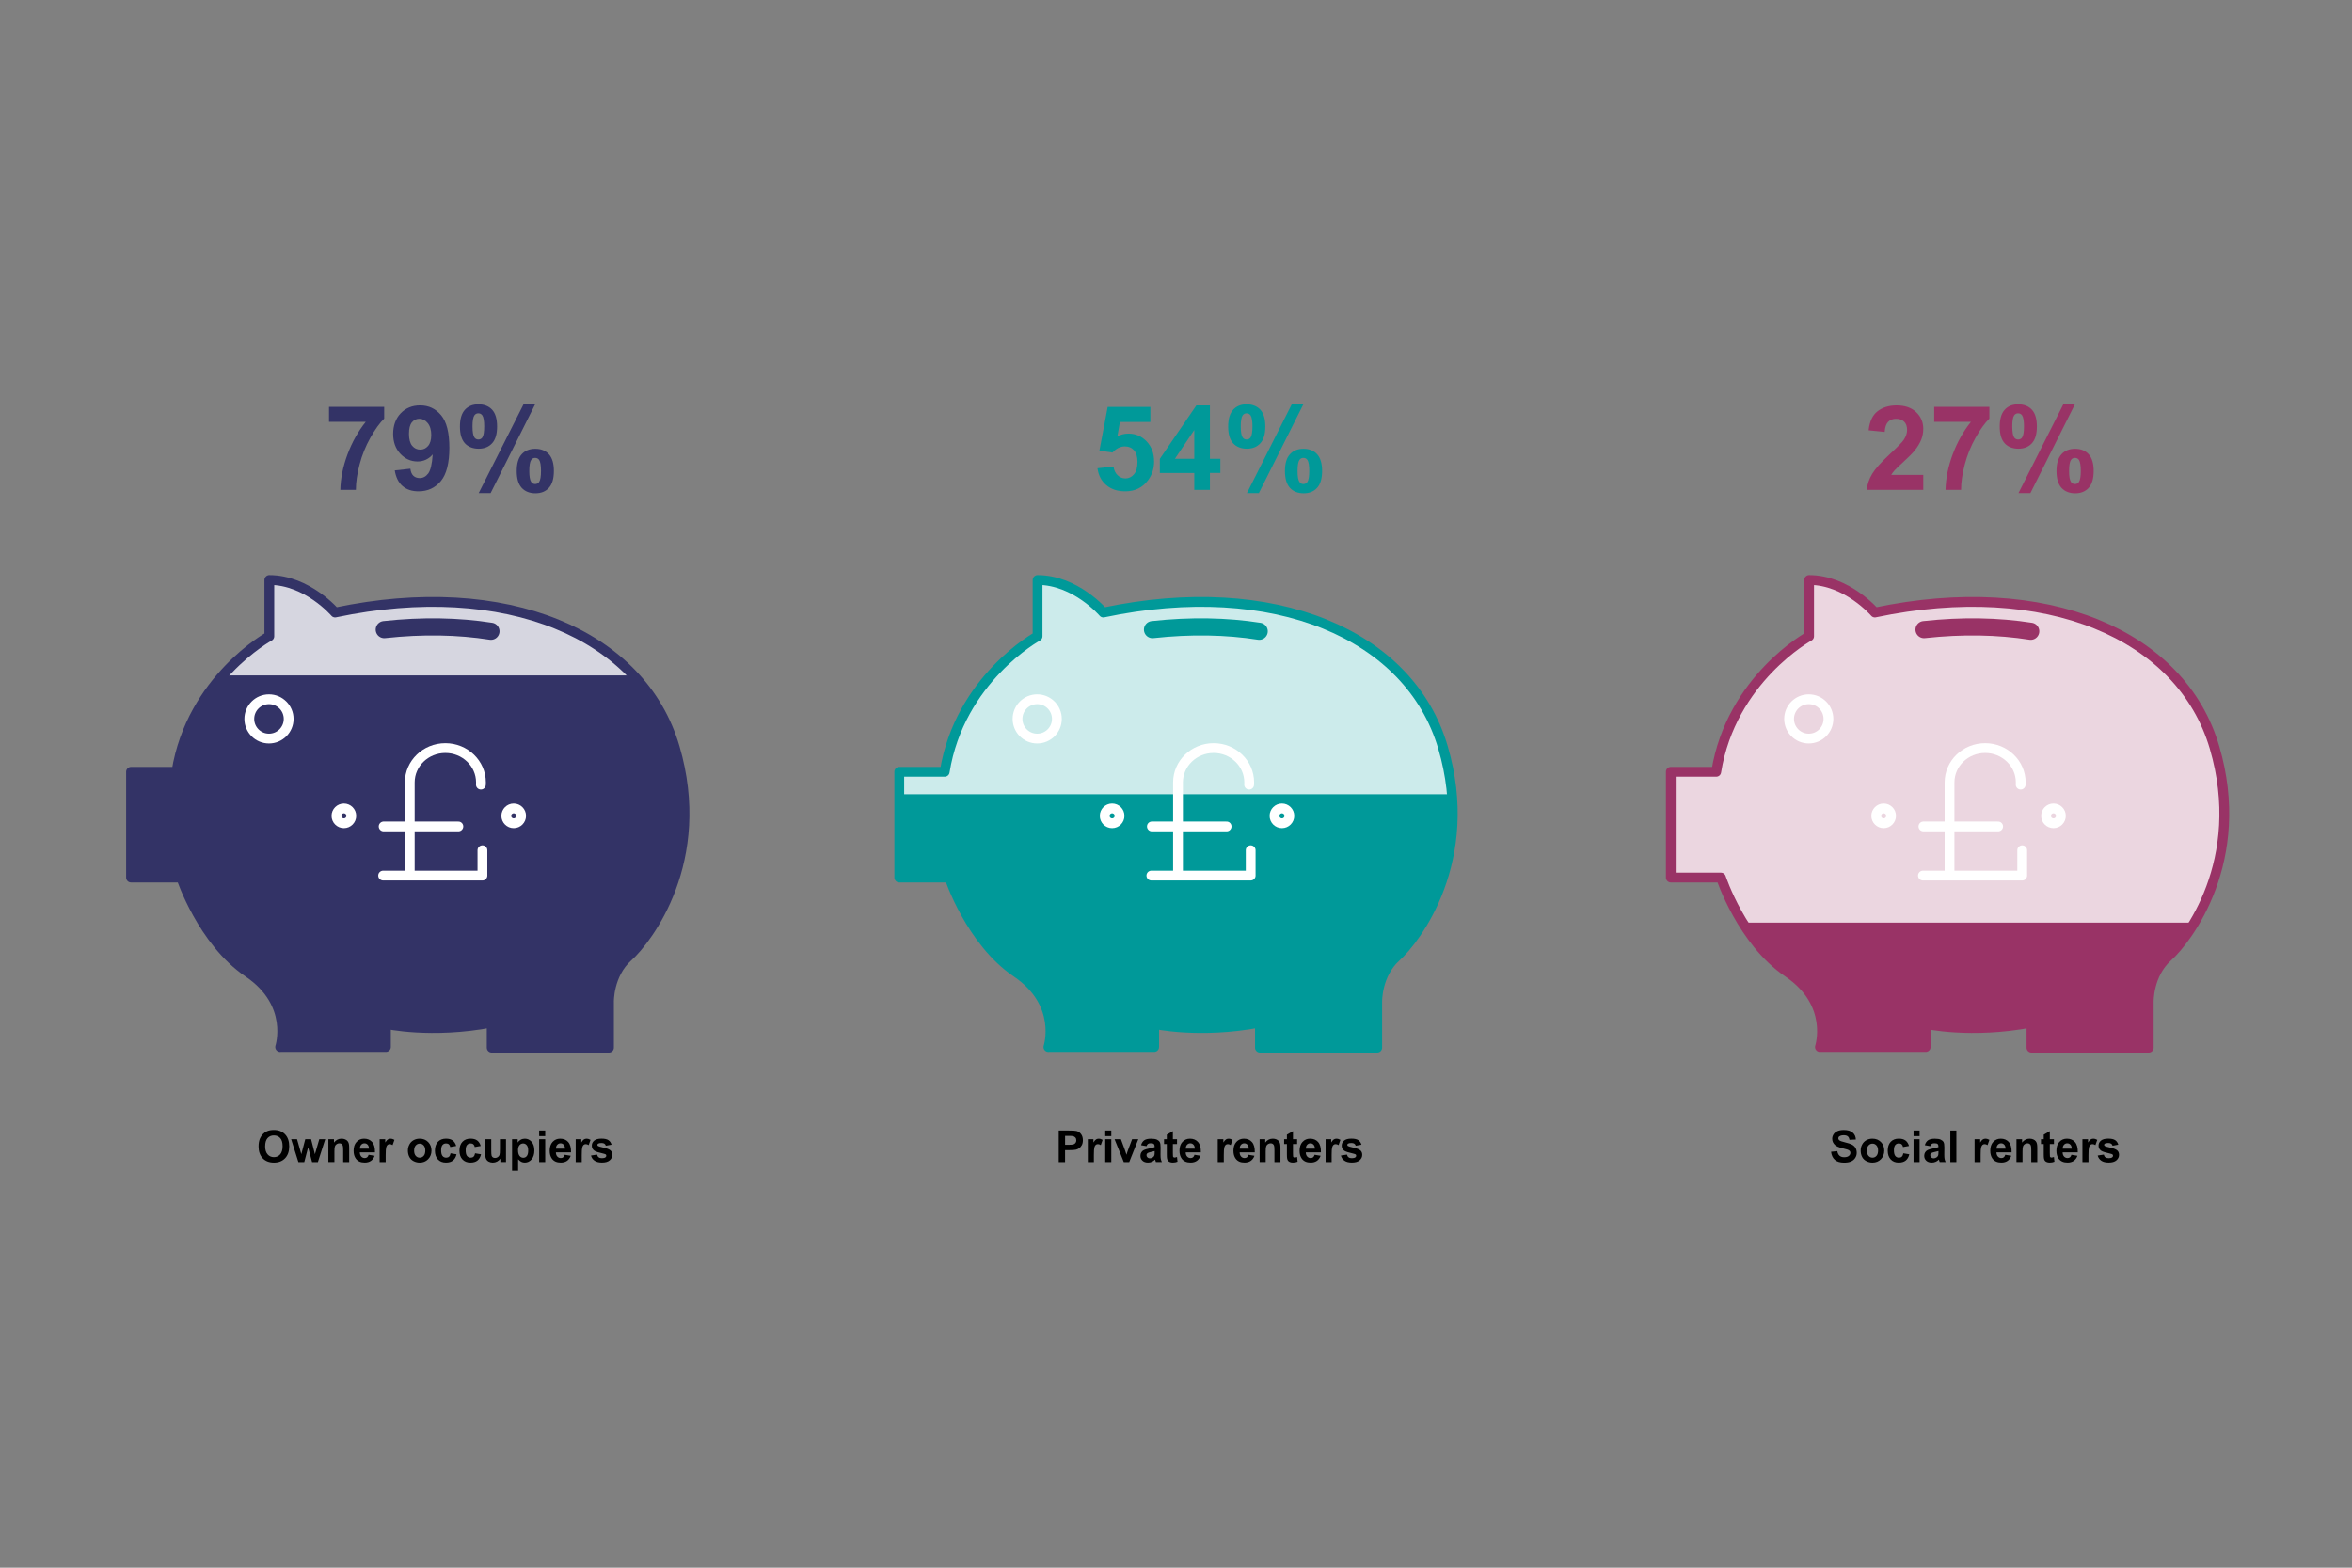 <?xml version="1.0" encoding="UTF-8"?>
<svg id="Layer_1" data-name="Layer 1" xmlns="http://www.w3.org/2000/svg" xmlns:xlink="http://www.w3.org/1999/xlink" viewBox="0 0 960 640">
  <rect x="0" y="0" width="960" height="640" fill="#808080" stroke="none"/>
  <defs>
    <clipPath id="clippath">
      <path d="M114.35,427.42h43.17v-9.41s18.54,4.15,43.17-.55v10.24h47.87v-18.67s-.28-11.21,7.75-18.41c8.02-7.19,32.65-39.29,19.09-85.5-13.56-46.21-68.9-69.73-138.63-55.06,0,0-11.34-13.28-26.84-13.28v22.97s-31.82,17.43-37.91,55.34h-18.54v43.17h20.48s8.58,26.01,27.39,38.74c18.82,12.73,13,30.44,13,30.44Z" style="fill: #d6d6e0; stroke: #336; stroke-linecap: round; stroke-linejoin: round; stroke-width: 4px;"/>
    </clipPath>
    <clipPath id="clippath-1">
      <path d="M742.83,427.42h43.17v-9.41s18.54,4.15,43.17-.55v10.24h47.87v-18.67s-.28-11.21,7.75-18.41c8.02-7.19,32.65-39.29,19.09-85.5-13.56-46.21-68.9-69.73-138.63-55.06,0,0-11.34-13.28-26.84-13.28v22.97s-31.82,17.43-37.91,55.34h-18.54v43.17h20.48s8.58,26.01,27.39,38.74c18.82,12.73,13,30.44,13,30.44Z" style="fill: #ebd6e0; stroke: #936; stroke-linecap: round; stroke-linejoin: round; stroke-width: 4px;"/>
    </clipPath>
    <clipPath id="clippath-2">
      <path d="M427.92,427.42h43.17v-9.41s18.54,4.15,43.17-.55v10.24h47.87v-18.67s-.28-11.21,7.75-18.41c8.02-7.19,32.65-39.29,19.09-85.5-13.56-46.21-68.9-69.73-138.63-55.06,0,0-11.34-13.28-26.84-13.28v22.97s-31.82,17.43-37.91,55.34h-18.54v43.17h20.48s8.58,26.01,27.39,38.74c18.82,12.73,13,30.44,13,30.44Z" style="fill: #ccebeb; stroke: #099; stroke-linecap: round; stroke-linejoin: round; stroke-width: 4px;"/>
    </clipPath>
  </defs>
  <g>
    <g>
      <path d="M114.35,427.42h43.17v-9.41s18.54,4.15,43.17-.55v10.24h47.87v-18.67s-.28-11.21,7.75-18.41c8.02-7.19,32.65-39.29,19.09-85.5-13.56-46.21-68.9-69.73-138.63-55.06,0,0-11.34-13.28-26.84-13.28v22.97s-31.82,17.43-37.91,55.34h-18.54v43.17h20.48s8.58,26.01,27.39,38.74c18.82,12.73,13,30.44,13,30.44Z" style="fill: #d6d6e0;"/>
      <g style="clip-path: url(#clippath);">
        <rect x="50.14" y="275.74" width="238.68" height="153.72" style="fill: #336; stroke-width: 0px;"/>
      </g>
      <path d="M114.35,427.42h43.17v-9.41s18.54,4.15,43.17-.55v10.24h47.87v-18.67s-.28-11.21,7.75-18.41c8.02-7.19,32.65-39.29,19.09-85.5-13.56-46.21-68.9-69.73-138.63-55.06,0,0-11.34-13.28-26.84-13.28v22.97s-31.82,17.43-37.91,55.34h-18.54v43.17h20.48s8.58,26.01,27.39,38.74c18.82,12.73,13,30.44,13,30.44Z" style="fill: none; stroke: #336; stroke-linecap: round; stroke-linejoin: round; stroke-width: 4px;"/>
    </g>
    <circle cx="109.79" cy="293.49" r="8.03" style="fill: none; stroke: #fff; stroke-linecap: round; stroke-linejoin: round; stroke-width: 4px;"/>
    <circle cx="209.68" cy="333.06" r="3.03" style="fill: none; stroke: #fff; stroke-linecap: round; stroke-linejoin: round; stroke-width: 4px;"/>
    <circle cx="140.36" cy="333.06" r="3.03" style="fill: none; stroke: #fff; stroke-linecap: round; stroke-linejoin: round; stroke-width: 4px;"/>
    <path d="M200.39,257.71c-13.35-2.09-27.98-2.38-43.55-.67" style="fill: none; stroke: #336; stroke-linecap: round; stroke-linejoin: round; stroke-width: 7px;"/>
    <g>
      <polyline points="196.91 347.11 196.91 357.45 156.38 357.45" style="fill: none; stroke: #fff; stroke-linecap: round; stroke-linejoin: round; stroke-width: 4px;"/>
      <path d="M167.25,357.04v-37.62c0-7.74,6.51-14.02,14.53-14.02s14.53,6.28,14.53,14.02c0,.3,0,.6-.03.9" style="fill: none; stroke: #fff; stroke-linecap: round; stroke-linejoin: round; stroke-width: 4px;"/>
      <line x1="156.59" y1="337.39" x2="187.09" y2="337.39" style="fill: none; stroke: #fff; stroke-linecap: round; stroke-linejoin: round; stroke-width: 4px;"/>
    </g>
  </g>
  <g>
    <g>
      <path d="M742.83,427.42h43.17v-9.41s18.54,4.15,43.17-.55v10.24h47.87v-18.67s-.28-11.21,7.75-18.41c8.02-7.19,32.65-39.29,19.09-85.5-13.56-46.21-68.9-69.73-138.63-55.06,0,0-11.34-13.28-26.84-13.28v22.97s-31.82,17.43-37.91,55.34h-18.54v43.17h20.48s8.58,26.01,27.39,38.74c18.82,12.73,13,30.44,13,30.44Z" style="fill: #ebd6e0;"/>
      <g style="clip-path: url(#clippath-1);">
        <rect x="675.22" y="376.65" width="239.25" height="53.16" style="fill: #936; stroke-width: 0px;"/>
      </g>
      <path d="M742.83,427.42h43.17v-9.41s18.54,4.15,43.17-.55v10.24h47.87v-18.67s-.28-11.21,7.75-18.41c8.02-7.19,32.65-39.29,19.09-85.5-13.56-46.21-68.9-69.73-138.63-55.06,0,0-11.34-13.28-26.84-13.28v22.97s-31.82,17.43-37.91,55.34h-18.54v43.17h20.48s8.58,26.01,27.39,38.74c18.82,12.73,13,30.44,13,30.44Z" style="fill: none; stroke: #936; stroke-linecap: round; stroke-linejoin: round; stroke-width: 4px;"/>
    </g>
    <circle cx="738.27" cy="293.49" r="8.03" style="fill: none; stroke: #fff; stroke-linecap: round; stroke-linejoin: round; stroke-width: 4px;"/>
    <circle cx="838.16" cy="333.06" r="3.03" style="fill: none; stroke: #fff; stroke-linecap: round; stroke-linejoin: round; stroke-width: 4px;"/>
    <circle cx="768.84" cy="333.06" r="3.03" style="fill: none; stroke: #fff; stroke-linecap: round; stroke-linejoin: round; stroke-width: 4px;"/>
    <path d="M828.87,257.71c-13.35-2.09-27.98-2.38-43.55-.67" style="fill: none; stroke: #936; stroke-linecap: round; stroke-linejoin: round; stroke-width: 7px;"/>
    <polyline points="825.39 347.11 825.39 357.45 784.87 357.45" style="fill: none; stroke: #fff; stroke-linecap: round; stroke-linejoin: round; stroke-width: 4px;"/>
    <path d="M795.73,357.04v-37.62c0-7.74,6.51-14.02,14.53-14.02s14.53,6.28,14.53,14.02c0,.3,0,.6-.03.9" style="fill: none; stroke: #fff; stroke-linecap: round; stroke-linejoin: round; stroke-width: 4px;"/>
    <line x1="785.07" y1="337.39" x2="815.57" y2="337.39" style="fill: none; stroke: #fff; stroke-linecap: round; stroke-linejoin: round; stroke-width: 4px;"/>
  </g>
  <g>
    <g>
      <path d="M427.92,427.42h43.17v-9.41s18.54,4.15,43.17-.55v10.24h47.87v-18.67s-.28-11.21,7.75-18.41c8.02-7.19,32.65-39.29,19.09-85.5-13.56-46.21-68.9-69.73-138.63-55.06,0,0-11.34-13.28-26.84-13.28v22.97s-31.82,17.43-37.91,55.34h-18.54v43.17h20.48s8.58,26.01,27.39,38.74c18.82,12.73,13,30.44,13,30.44Z" style="fill: #ccebeb;"/>
      <g style="clip-path: url(#clippath-2);">
        <rect x="361.97" y="324.25" width="238.02" height="105.18" style="fill: #099; stroke-width: 0px;"/>
      </g>
      <path d="M427.92,427.42h43.17v-9.41s18.54,4.15,43.17-.55v10.24h47.87v-18.67s-.28-11.21,7.75-18.41c8.02-7.19,32.65-39.29,19.09-85.5-13.56-46.21-68.9-69.73-138.63-55.06,0,0-11.34-13.28-26.84-13.28v22.97s-31.82,17.43-37.91,55.34h-18.54v43.17h20.48s8.58,26.01,27.39,38.74c18.82,12.73,13,30.44,13,30.44Z" style="fill: none; stroke: #099; stroke-linecap: round; stroke-linejoin: round; stroke-width: 4px;"/>
    </g>
    <circle cx="423.35" cy="293.49" r="8.03" style="fill: none; stroke: #fff; stroke-linecap: round; stroke-linejoin: round; stroke-width: 4px;"/>
    <circle cx="523.24" cy="333.06" r="3.03" style="fill: none; stroke: #fff; stroke-linecap: round; stroke-linejoin: round; stroke-width: 4px;"/>
    <circle cx="453.93" cy="333.06" r="3.03" style="fill: none; stroke: #fff; stroke-linecap: round; stroke-linejoin: round; stroke-width: 4px;"/>
    <path d="M513.96,257.71c-13.35-2.09-27.98-2.38-43.55-.67" style="fill: none; stroke: #099; stroke-linecap: round; stroke-linejoin: round; stroke-width: 7px;"/>
    <g>
      <polyline points="510.48 347.11 510.48 357.45 469.95 357.45" style="fill: none; stroke: #fff; stroke-linecap: round; stroke-linejoin: round; stroke-width: 4px;"/>
      <path d="M480.82,357.04v-37.62c0-7.74,6.51-14.02,14.53-14.02s14.53,6.28,14.53,14.02c0,.3,0,.6-.03.9" style="fill: none; stroke: #fff; stroke-linecap: round; stroke-linejoin: round; stroke-width: 4px;"/>
      <line x1="470.16" y1="337.39" x2="500.65" y2="337.39" style="fill: none; stroke: #fff; stroke-linecap: round; stroke-linejoin: round; stroke-width: 4px;"/>
    </g>
  </g>
  <g>
    <path d="M447.95,191.16l6.56-.68c.19,1.48.74,2.66,1.66,3.53s1.98,1.3,3.19,1.3c1.38,0,2.54-.56,3.49-1.68s1.43-2.8,1.43-5.05c0-2.11-.47-3.69-1.42-4.75s-2.18-1.58-3.69-1.58c-1.89,0-3.59.84-5.09,2.51l-5.34-.77,3.38-17.88h17.41v6.16h-12.42l-1.03,5.84c1.47-.73,2.97-1.1,4.5-1.1,2.92,0,5.4,1.06,7.43,3.19s3.05,4.88,3.05,8.27c0,2.83-.82,5.35-2.46,7.57-2.23,3.03-5.34,4.55-9.3,4.55-3.17,0-5.76-.85-7.76-2.55s-3.2-3.99-3.59-6.87Z" style="fill: #099; stroke-width: 0px;"/>
    <path d="M487.46,200v-6.91h-14.06v-5.77l14.91-21.82h5.53v21.8h4.27v5.79h-4.27v6.91h-6.38ZM487.46,187.29v-11.74l-7.9,11.74h7.9Z" style="fill: #099; stroke-width: 0px;"/>
    <path d="M501.29,174.12c0-3.08.68-5.36,2.03-6.84s3.18-2.23,5.5-2.23,4.26.74,5.61,2.21,2.03,3.76,2.03,6.86-.68,5.36-2.03,6.84-3.18,2.23-5.5,2.23-4.26-.74-5.61-2.21-2.03-3.76-2.03-6.86ZM506.43,174.08c0,2.23.26,3.73.77,4.5.39.56.93.84,1.62.84s1.25-.28,1.64-.84c.5-.77.75-2.27.75-4.5s-.25-3.73-.75-4.48c-.39-.58-.94-.87-1.64-.87s-1.23.28-1.62.84c-.52.77-.77,2.27-.77,4.5ZM513.83,201.31h-4.88l18.3-36.26h4.73l-18.16,36.26ZM524.47,192.29c0-3.08.68-5.36,2.03-6.84s3.2-2.23,5.54-2.23,4.21.74,5.57,2.23,2.03,3.77,2.03,6.84-.68,5.38-2.03,6.87-3.18,2.23-5.5,2.23-4.26-.74-5.61-2.23-2.03-3.77-2.03-6.87ZM529.61,192.26c0,2.23.26,3.73.77,4.48.39.58.93.87,1.62.87s1.24-.28,1.62-.84c.52-.77.77-2.27.77-4.5s-.25-3.73-.75-4.5c-.39-.56-.94-.84-1.64-.84s-1.24.28-1.62.84c-.52.77-.77,2.27-.77,4.5Z" style="fill: #099; stroke-width: 0px;"/>
  </g>
  <g>
    <path d="M432.13,474.41v-12.88h4.17c1.58,0,2.61.06,3.09.19.74.19,1.36.61,1.85,1.26s.75,1.48.75,2.51c0,.79-.14,1.46-.43,2s-.65.96-1.09,1.27-.89.51-1.35.61c-.62.12-1.52.18-2.7.18h-1.7v4.86h-2.6ZM434.73,463.7v3.66h1.42c1.03,0,1.71-.07,2.06-.2s.62-.35.81-.63.29-.62.29-1c0-.47-.14-.86-.41-1.16s-.62-.5-1.05-.57c-.31-.06-.93-.09-1.87-.09h-1.26Z" style="fill: #000; stroke-width: 0px;"/>
    <path d="M446.48,474.41h-2.47v-9.33h2.29v1.33c.39-.63.75-1.04,1.06-1.24s.67-.3,1.07-.3c.56,0,1.1.16,1.63.47l-.76,2.15c-.42-.27-.8-.4-1.16-.4s-.64.09-.88.29-.43.54-.57,1.03-.21,1.54-.21,3.13v2.88Z" style="fill: #000; stroke-width: 0px;"/>
    <path d="M451.12,463.81v-2.29h2.47v2.29h-2.47ZM451.12,474.41v-9.33h2.47v9.33h-2.47Z" style="fill: #000; stroke-width: 0px;"/>
    <path d="M458.69,474.41l-3.76-9.33h2.59l1.76,4.76.51,1.59c.13-.4.22-.67.25-.8.08-.26.17-.53.26-.79l1.78-4.76h2.54l-3.71,9.33h-2.22Z" style="fill: #000; stroke-width: 0px;"/>
    <path d="M467.98,467.92l-2.24-.4c.25-.9.69-1.57,1.3-2s1.53-.65,2.74-.65c1.1,0,1.92.13,2.46.39s.92.59,1.14.99.33,1.14.33,2.21l-.03,2.88c0,.82.04,1.42.12,1.81s.23.81.44,1.25h-2.44c-.06-.16-.14-.41-.24-.73-.04-.15-.07-.24-.09-.29-.42.41-.87.72-1.35.92s-.99.31-1.54.31c-.96,0-1.72-.26-2.27-.78s-.83-1.18-.83-1.98c0-.53.13-1,.38-1.41s.6-.73,1.06-.95,1.11-.41,1.96-.58c1.15-.22,1.95-.42,2.4-.61v-.25c0-.47-.12-.81-.35-1.02s-.68-.3-1.33-.3c-.44,0-.78.09-1.03.26s-.45.48-.6.91ZM471.28,469.92c-.32.11-.82.23-1.5.38s-1.13.29-1.34.43c-.32.23-.48.52-.48.87s.13.64.39.9.59.38.98.38c.45,0,.87-.15,1.27-.44.3-.22.5-.5.59-.82.06-.21.1-.61.1-1.2v-.49Z" style="fill: #000; stroke-width: 0px;"/>
    <path d="M480.42,465.07v1.97h-1.69v3.76c0,.76.02,1.21.05,1.33s.11.23.22.31.25.12.42.12c.23,0,.56-.08.99-.24l.21,1.92c-.57.25-1.22.37-1.95.37-.45,0-.85-.08-1.2-.22s-.62-.34-.79-.58-.28-.56-.35-.96c-.05-.29-.08-.87-.08-1.74v-4.07h-1.13v-1.97h1.13v-1.85l2.48-1.44v3.3h1.69Z" style="fill: #000; stroke-width: 0px;"/>
    <path d="M487.54,471.43l2.46.41c-.32.9-.82,1.59-1.5,2.06s-1.54.71-2.56.71c-1.62,0-2.82-.53-3.6-1.59-.62-.85-.92-1.92-.92-3.22,0-1.55.4-2.76,1.21-3.63s1.83-1.31,3.07-1.31c1.39,0,2.48.46,3.29,1.38s1.19,2.32,1.15,4.21h-6.19c.02.73.22,1.3.6,1.71s.86.61,1.42.61c.39,0,.71-.11.98-.32s.46-.55.6-1.02ZM487.68,468.94c-.02-.71-.2-1.26-.55-1.63s-.78-.56-1.28-.56c-.54,0-.98.2-1.34.59s-.52.93-.52,1.6h3.69Z" style="fill: #000; stroke-width: 0px;"/>
    <path d="M499.51,474.41h-2.47v-9.33h2.29v1.33c.39-.63.75-1.04,1.06-1.24s.67-.3,1.07-.3c.56,0,1.1.16,1.63.47l-.76,2.15c-.42-.27-.8-.4-1.16-.4s-.64.09-.88.29-.43.54-.57,1.03-.21,1.54-.21,3.13v2.88Z" style="fill: #000; stroke-width: 0px;"/>
    <path d="M509.56,471.43l2.46.41c-.32.9-.82,1.59-1.5,2.06s-1.54.71-2.56.71c-1.62,0-2.82-.53-3.6-1.59-.62-.85-.92-1.92-.92-3.22,0-1.55.4-2.76,1.21-3.63s1.83-1.31,3.07-1.31c1.39,0,2.48.46,3.29,1.38s1.19,2.32,1.15,4.21h-6.19c.02.73.22,1.3.6,1.71s.86.61,1.42.61c.39,0,.71-.11.98-.32s.46-.55.6-1.02ZM509.7,468.94c-.02-.71-.2-1.26-.55-1.63s-.78-.56-1.28-.56c-.54,0-.98.2-1.34.59s-.52.93-.52,1.6h3.69Z" style="fill: #000; stroke-width: 0px;"/>
    <path d="M522.65,474.41h-2.47v-4.76c0-1.01-.05-1.66-.16-1.96s-.28-.53-.51-.69-.52-.25-.86-.25c-.43,0-.81.12-1.15.35s-.57.54-.7.93-.19,1.1-.19,2.14v4.23h-2.47v-9.33h2.29v1.37c.81-1.05,1.84-1.58,3.08-1.58.54,0,1.04.1,1.49.29s.79.45,1.02.75.39.65.48,1.04.14.94.14,1.66v5.8Z" style="fill: #000; stroke-width: 0px;"/>
    <path d="M529.44,465.07v1.97h-1.69v3.76c0,.76.02,1.21.05,1.33s.11.23.22.31.25.12.42.12c.23,0,.56-.08.99-.24l.21,1.92c-.57.25-1.22.37-1.95.37-.45,0-.85-.08-1.2-.22s-.62-.34-.79-.58-.28-.56-.35-.96c-.05-.29-.08-.87-.08-1.74v-4.07h-1.13v-1.97h1.13v-1.85l2.48-1.44v3.3h1.69Z" style="fill: #000; stroke-width: 0px;"/>
    <path d="M536.56,471.43l2.46.41c-.32.9-.82,1.59-1.5,2.06s-1.54.71-2.56.71c-1.62,0-2.82-.53-3.6-1.59-.62-.85-.92-1.92-.92-3.22,0-1.55.4-2.76,1.21-3.63s1.83-1.31,3.07-1.31c1.39,0,2.48.46,3.29,1.38s1.19,2.32,1.15,4.21h-6.19c.02.73.22,1.3.6,1.71s.86.61,1.42.61c.39,0,.71-.11.98-.32s.46-.55.6-1.02ZM536.7,468.94c-.02-.71-.2-1.26-.55-1.63s-.78-.56-1.28-.56c-.54,0-.98.2-1.34.59s-.52.93-.52,1.6h3.69Z" style="fill: #000; stroke-width: 0px;"/>
    <path d="M543.53,474.41h-2.47v-9.33h2.29v1.33c.39-.63.75-1.04,1.06-1.24s.67-.3,1.07-.3c.56,0,1.1.16,1.63.47l-.76,2.15c-.42-.27-.8-.4-1.16-.4s-.64.09-.88.29-.43.54-.57,1.03-.21,1.54-.21,3.13v2.88Z" style="fill: #000; stroke-width: 0px;"/>
    <path d="M547.3,471.74l2.48-.38c.11.48.32.84.64,1.09s.77.37,1.35.37c.64,0,1.12-.12,1.44-.35.22-.16.33-.38.33-.66,0-.19-.06-.34-.18-.47-.12-.12-.4-.23-.83-.33-1.99-.44-3.25-.84-3.79-1.2-.74-.5-1.11-1.2-1.11-2.1,0-.81.32-1.49.96-2.04s1.63-.83,2.97-.83,2.23.21,2.85.62,1.05,1.03,1.28,1.85l-2.33.43c-.1-.36-.29-.64-.57-.83s-.68-.29-1.19-.29c-.65,0-1.12.09-1.4.27-.19.13-.28.3-.28.5,0,.18.08.33.25.45.22.16.99.4,2.31.69s2.23.67,2.76,1.1c.52.44.77,1.05.77,1.84,0,.86-.36,1.59-1.07,2.21s-1.77.92-3.17.92c-1.27,0-2.28-.26-3.02-.77s-1.23-1.22-1.45-2.1Z" style="fill: #000; stroke-width: 0px;"/>
  </g>
  <g>
    <path d="M134.29,172.22v-6.12h22.52v4.78c-1.86,1.83-3.75,4.45-5.67,7.88s-3.39,7.06-4.39,10.91-1.5,7.29-1.49,10.32h-6.35c.11-4.75,1.09-9.59,2.94-14.53s4.32-9.35,7.42-13.24h-14.98Z" style="fill: #336; stroke-width: 0px;"/>
    <path d="M161.12,192.05l6.38-.7c.16,1.3.56,2.26,1.22,2.88s1.52.94,2.6.94c1.36,0,2.52-.62,3.47-1.88s1.56-3.84,1.83-7.78c-1.66,1.92-3.73,2.88-6.21,2.88-2.7,0-5.04-1.04-7-3.13s-2.94-4.8-2.94-8.14,1.04-6.29,3.11-8.43,4.71-3.2,7.91-3.2c3.48,0,6.34,1.35,8.58,4.04s3.35,7.13,3.35,13.3-1.16,10.81-3.49,13.59-5.36,4.17-9.09,4.17c-2.69,0-4.86-.71-6.52-2.14s-2.72-3.57-3.19-6.41ZM176.03,177.66c0-2.12-.49-3.77-1.46-4.95s-2.11-1.76-3.39-1.76-2.23.48-3.04,1.44-1.21,2.54-1.21,4.72.44,3.85,1.31,4.89,1.97,1.56,3.28,1.56,2.33-.5,3.2-1.5,1.3-2.47,1.3-4.41Z" style="fill: #336; stroke-width: 0px;"/>
    <path d="M187.73,174.12c0-3.08.68-5.36,2.03-6.84s3.18-2.23,5.5-2.23,4.26.74,5.61,2.21,2.03,3.76,2.03,6.86-.68,5.36-2.03,6.84-3.18,2.23-5.5,2.23-4.26-.74-5.61-2.21-2.03-3.76-2.03-6.86ZM192.86,174.08c0,2.23.26,3.73.77,4.5.39.56.93.84,1.62.84s1.25-.28,1.64-.84c.5-.77.75-2.27.75-4.5s-.25-3.73-.75-4.48c-.39-.58-.94-.87-1.64-.87s-1.23.28-1.62.84c-.52.77-.77,2.27-.77,4.5ZM200.27,201.31h-4.88l18.3-36.26h4.73l-18.16,36.26ZM210.91,192.29c0-3.08.68-5.36,2.03-6.84s3.2-2.23,5.54-2.23,4.21.74,5.57,2.23,2.03,3.77,2.03,6.84-.68,5.38-2.03,6.87-3.18,2.23-5.5,2.23-4.26-.74-5.61-2.23-2.03-3.77-2.03-6.87ZM216.04,192.26c0,2.23.26,3.73.77,4.48.39.58.93.87,1.62.87s1.24-.28,1.62-.84c.52-.77.77-2.27.77-4.5s-.25-3.73-.75-4.5c-.39-.56-.94-.84-1.64-.84s-1.24.28-1.62.84c-.52.77-.77,2.27-.77,4.5Z" style="fill: #336; stroke-width: 0px;"/>
  </g>
  <g>
    <path d="M105.54,468.04c0-1.31.2-2.41.59-3.3.29-.66.69-1.25,1.2-1.77s1.06-.91,1.67-1.16c.8-.34,1.73-.51,2.78-.51,1.9,0,3.42.59,4.56,1.77s1.71,2.82,1.71,4.91-.57,3.71-1.7,4.88-2.64,1.76-4.54,1.76-3.44-.58-4.57-1.75-1.7-2.78-1.7-4.83ZM108.22,467.95c0,1.46.34,2.56,1.01,3.32s1.53,1.13,2.57,1.13,1.89-.37,2.55-1.12,1-1.87,1-3.36-.32-2.58-.97-3.3-1.51-1.09-2.58-1.09-1.94.37-2.59,1.1-.98,1.84-.98,3.33Z" style="fill: #000; stroke-width: 0px;"/>
    <path d="M121.79,474.41l-2.95-9.33h2.4l1.75,6.12,1.61-6.12h2.38l1.56,6.12,1.78-6.12h2.43l-3,9.33h-2.37l-1.61-6-1.58,6h-2.4Z" style="fill: #000; stroke-width: 0px;"/>
    <path d="M142.54,474.41h-2.47v-4.76c0-1.01-.05-1.66-.16-1.96s-.28-.53-.51-.69-.52-.25-.86-.25c-.43,0-.81.12-1.15.35s-.57.54-.7.93-.19,1.1-.19,2.14v4.23h-2.47v-9.33h2.29v1.37c.81-1.05,1.84-1.58,3.08-1.58.54,0,1.04.1,1.49.29s.79.45,1.02.75.39.65.48,1.04.14.94.14,1.66v5.8Z" style="fill: #000; stroke-width: 0px;"/>
    <path d="M150.45,471.43l2.46.41c-.32.9-.82,1.59-1.5,2.06s-1.54.71-2.56.71c-1.62,0-2.82-.53-3.6-1.59-.62-.85-.92-1.92-.92-3.22,0-1.55.4-2.76,1.21-3.63s1.83-1.31,3.07-1.31c1.39,0,2.48.46,3.29,1.38s1.19,2.32,1.15,4.21h-6.19c.02.73.22,1.3.6,1.71s.86.61,1.42.61c.39,0,.71-.11.98-.32s.46-.55.6-1.02ZM150.6,468.94c-.02-.71-.2-1.26-.55-1.63s-.78-.56-1.28-.56c-.54,0-.98.2-1.34.59s-.52.93-.52,1.6h3.69Z" style="fill: #000; stroke-width: 0px;"/>
    <path d="M157.42,474.41h-2.47v-9.33h2.29v1.33c.39-.63.75-1.04,1.06-1.24s.67-.3,1.07-.3c.56,0,1.1.16,1.63.47l-.76,2.15c-.42-.27-.8-.4-1.16-.4s-.64.09-.88.29-.43.54-.57,1.03-.21,1.54-.21,3.13v2.88Z" style="fill: #000; stroke-width: 0px;"/>
    <path d="M166.49,469.61c0-.82.2-1.61.61-2.38s.98-1.35,1.72-1.76,1.57-.61,2.48-.61c1.41,0,2.57.46,3.47,1.38s1.35,2.08,1.35,3.48-.46,2.58-1.37,3.51-2.06,1.39-3.44,1.39c-.86,0-1.67-.19-2.45-.58s-1.37-.95-1.77-1.7-.61-1.66-.61-2.73ZM169.03,469.74c0,.93.22,1.63.66,2.13s.98.74,1.63.74,1.19-.25,1.62-.74.65-1.21.65-2.14-.22-1.62-.65-2.11-.98-.74-1.62-.74-1.19.25-1.63.74-.66,1.2-.66,2.13Z" style="fill: #000; stroke-width: 0px;"/>
    <path d="M186.2,467.83l-2.43.44c-.08-.49-.27-.85-.56-1.1s-.67-.37-1.13-.37c-.62,0-1.11.21-1.47.64s-.55,1.14-.55,2.13c0,1.11.19,1.89.56,2.35s.87.69,1.5.69c.47,0,.85-.13,1.15-.4s.51-.72.63-1.38l2.43.41c-.25,1.11-.74,1.95-1.45,2.52s-1.67.85-2.87.85c-1.37,0-2.45-.43-3.27-1.29s-1.22-2.05-1.22-3.58.41-2.74,1.22-3.6,1.92-1.29,3.3-1.29c1.14,0,2.04.24,2.71.73s1.15,1.24,1.45,2.24Z" style="fill: #000; stroke-width: 0px;"/>
    <path d="M196.21,467.83l-2.43.44c-.08-.49-.27-.85-.56-1.1s-.67-.37-1.13-.37c-.62,0-1.11.21-1.47.64s-.55,1.14-.55,2.13c0,1.11.19,1.89.56,2.35s.87.69,1.5.69c.47,0,.85-.13,1.15-.4s.51-.72.63-1.38l2.43.41c-.25,1.11-.74,1.95-1.45,2.52s-1.67.85-2.87.85c-1.37,0-2.45-.43-3.27-1.29s-1.22-2.05-1.22-3.58.41-2.74,1.22-3.6,1.92-1.29,3.3-1.29c1.14,0,2.04.24,2.71.73s1.15,1.24,1.45,2.24Z" style="fill: #000; stroke-width: 0px;"/>
    <path d="M204.23,474.41v-1.4c-.34.5-.79.89-1.34,1.18s-1.14.43-1.75.43-1.19-.14-1.69-.41-.86-.66-1.08-1.16-.33-1.19-.33-2.07v-5.91h2.47v4.29c0,1.31.05,2.12.14,2.41s.26.53.5.7.54.26.91.26c.42,0,.8-.12,1.13-.35s.56-.52.69-.86.18-1.18.18-2.52v-3.94h2.47v9.33h-2.29Z" style="fill: #000; stroke-width: 0px;"/>
    <path d="M209.01,465.07h2.3v1.37c.3-.47.7-.85,1.21-1.14s1.08-.44,1.7-.44c1.08,0,2,.42,2.76,1.27s1.13,2.03,1.13,3.55-.38,2.77-1.14,3.63-1.68,1.3-2.77,1.3c-.52,0-.98-.1-1.4-.31s-.86-.56-1.32-1.05v4.7h-2.47v-12.88ZM211.45,469.58c0,1.05.21,1.82.62,2.32s.92.75,1.52.75,1.05-.23,1.43-.69.57-1.21.57-2.26c0-.98-.2-1.71-.59-2.18s-.88-.71-1.46-.71-1.1.23-1.5.7-.6,1.16-.6,2.07Z" style="fill: #000; stroke-width: 0px;"/>
    <path d="M220.07,463.81v-2.29h2.47v2.29h-2.47ZM220.07,474.41v-9.33h2.47v9.33h-2.47Z" style="fill: #000; stroke-width: 0px;"/>
    <path d="M230.48,471.43l2.46.41c-.32.9-.82,1.59-1.5,2.06s-1.54.71-2.56.71c-1.62,0-2.82-.53-3.6-1.59-.62-.85-.92-1.92-.92-3.22,0-1.55.4-2.76,1.21-3.63s1.83-1.31,3.07-1.31c1.39,0,2.48.46,3.29,1.38s1.19,2.32,1.15,4.21h-6.19c.02.73.22,1.3.6,1.71s.86.61,1.42.61c.39,0,.71-.11.98-.32s.46-.55.6-1.02ZM230.62,468.94c-.02-.71-.2-1.26-.55-1.63s-.78-.56-1.28-.56c-.54,0-.98.2-1.34.59s-.52.93-.52,1.6h3.69Z" style="fill: #000; stroke-width: 0px;"/>
    <path d="M237.45,474.41h-2.47v-9.33h2.29v1.33c.39-.63.75-1.04,1.06-1.24s.67-.3,1.07-.3c.56,0,1.1.16,1.63.47l-.76,2.15c-.42-.27-.8-.4-1.16-.4s-.64.09-.88.29-.43.54-.57,1.03-.21,1.54-.21,3.13v2.88Z" style="fill: #000; stroke-width: 0px;"/>
    <path d="M241.22,471.74l2.48-.38c.11.48.32.84.64,1.09s.77.37,1.35.37c.64,0,1.12-.12,1.44-.35.22-.16.33-.38.33-.66,0-.19-.06-.34-.18-.47-.12-.12-.4-.23-.83-.33-1.99-.44-3.25-.84-3.79-1.2-.74-.5-1.11-1.2-1.11-2.1,0-.81.32-1.49.96-2.04s1.63-.83,2.97-.83,2.23.21,2.85.62,1.05,1.03,1.28,1.85l-2.33.43c-.1-.36-.29-.64-.57-.83s-.68-.29-1.19-.29c-.65,0-1.12.09-1.4.27-.19.13-.28.3-.28.5,0,.18.08.33.25.45.22.16.99.4,2.31.69s2.23.67,2.76,1.1c.52.44.77,1.05.77,1.84,0,.86-.36,1.59-1.07,2.21s-1.77.92-3.17.92c-1.27,0-2.28-.26-3.02-.77s-1.23-1.22-1.45-2.1Z" style="fill: #000; stroke-width: 0px;"/>
  </g>
  <g>
    <path d="M785.01,193.88v6.12h-23.09c.25-2.31,1-4.5,2.25-6.57s3.72-4.82,7.41-8.24c2.97-2.77,4.79-4.64,5.46-5.62.91-1.36,1.36-2.7,1.36-4.03,0-1.47-.39-2.6-1.18-3.39s-1.88-1.18-3.27-1.18-2.47.41-3.28,1.24-1.28,2.2-1.41,4.12l-6.56-.66c.39-3.62,1.62-6.23,3.68-7.8s4.64-2.37,7.73-2.37c3.39,0,6.05.91,7.99,2.74s2.91,4.1,2.91,6.82c0,1.55-.28,3.02-.83,4.42s-1.43,2.86-2.64,4.39c-.8,1.02-2.23,2.48-4.31,4.38s-3.39,3.17-3.95,3.8-1,1.23-1.35,1.83h13.08Z" style="fill: #936; stroke-width: 0px;"/>
    <path d="M789.47,172.22v-6.12h22.52v4.78c-1.86,1.83-3.75,4.45-5.67,7.88s-3.39,7.06-4.39,10.91-1.5,7.29-1.49,10.32h-6.35c.11-4.75,1.09-9.59,2.94-14.53s4.32-9.35,7.42-13.24h-14.98Z" style="fill: #936; stroke-width: 0px;"/>
    <path d="M816.21,174.12c0-3.08.68-5.36,2.03-6.84s3.18-2.23,5.5-2.23,4.26.74,5.61,2.21,2.03,3.76,2.03,6.86-.68,5.36-2.03,6.84-3.18,2.23-5.5,2.23-4.26-.74-5.61-2.21-2.03-3.76-2.03-6.86ZM821.34,174.08c0,2.23.26,3.73.77,4.5.39.56.93.84,1.62.84s1.25-.28,1.64-.84c.5-.77.75-2.27.75-4.5s-.25-3.73-.75-4.48c-.39-.58-.94-.87-1.64-.87s-1.23.28-1.62.84c-.52.77-.77,2.27-.77,4.5ZM828.75,201.31h-4.88l18.3-36.26h4.73l-18.16,36.26ZM839.39,192.29c0-3.08.68-5.36,2.03-6.84s3.2-2.23,5.54-2.23,4.21.74,5.57,2.23,2.03,3.77,2.03,6.84-.68,5.38-2.03,6.87-3.18,2.23-5.5,2.23-4.26-.74-5.61-2.23-2.03-3.77-2.03-6.87ZM844.52,192.26c0,2.23.26,3.73.77,4.48.39.58.93.87,1.62.87s1.24-.28,1.62-.84c.52-.77.77-2.27.77-4.5s-.25-3.73-.75-4.5c-.39-.56-.94-.84-1.64-.84s-1.24.28-1.62.84c-.52.77-.77,2.27-.77,4.5Z" style="fill: #936; stroke-width: 0px;"/>
  </g>
  <g>
    <path d="M747.39,470.21l2.53-.25c.15.85.46,1.47.93,1.87s1.09.6,1.88.6c.84,0,1.47-.18,1.89-.53s.64-.77.64-1.24c0-.3-.09-.56-.27-.78s-.49-.4-.94-.56c-.3-.11-1-.29-2.08-.56-1.39-.35-2.37-.77-2.94-1.27-.79-.71-1.19-1.57-1.19-2.59,0-.66.19-1.27.56-1.84s.91-1.01,1.61-1.3,1.54-.45,2.54-.45c1.62,0,2.83.35,3.65,1.06s1.25,1.66,1.29,2.84l-2.6.11c-.11-.66-.35-1.14-.72-1.43s-.92-.43-1.65-.43-1.35.16-1.78.47c-.28.2-.41.47-.41.8,0,.3.13.57.39.78.33.28,1.12.56,2.39.86s2.2.61,2.81.93,1.08.76,1.42,1.31.51,1.24.51,2.05c0,.74-.21,1.43-.62,2.07s-.99,1.12-1.74,1.44-1.68.47-2.8.47c-1.63,0-2.88-.38-3.75-1.13s-1.39-1.85-1.56-3.29Z" style="fill: #000; stroke-width: 0px;"/>
    <path d="M759.46,469.61c0-.82.2-1.61.61-2.38s.98-1.35,1.72-1.76,1.57-.61,2.48-.61c1.41,0,2.57.46,3.47,1.38s1.35,2.08,1.35,3.48-.46,2.58-1.37,3.51-2.06,1.39-3.44,1.39c-.86,0-1.67-.19-2.45-.58s-1.37-.95-1.77-1.7-.61-1.66-.61-2.73ZM762,469.74c0,.93.22,1.63.66,2.13s.98.74,1.63.74,1.19-.25,1.62-.74.65-1.21.65-2.14-.22-1.62-.65-2.11-.98-.74-1.62-.74-1.19.25-1.63.74-.66,1.2-.66,2.13Z" style="fill: #000; stroke-width: 0px;"/>
    <path d="M779.17,467.83l-2.43.44c-.08-.49-.27-.85-.56-1.1s-.67-.37-1.13-.37c-.62,0-1.11.21-1.47.64s-.55,1.14-.55,2.13c0,1.11.19,1.89.56,2.35s.87.69,1.5.69c.47,0,.85-.13,1.15-.4s.51-.72.63-1.38l2.43.41c-.25,1.11-.74,1.95-1.45,2.52s-1.67.85-2.87.85c-1.37,0-2.45-.43-3.26-1.29s-1.22-2.05-1.22-3.58.41-2.74,1.22-3.6,1.92-1.29,3.3-1.29c1.14,0,2.04.24,2.71.73s1.15,1.24,1.45,2.24Z" style="fill: #000; stroke-width: 0px;"/>
    <path d="M781.04,463.81v-2.29h2.47v2.29h-2.47ZM781.04,474.41v-9.33h2.47v9.33h-2.47Z" style="fill: #000; stroke-width: 0px;"/>
    <path d="M787.89,467.92l-2.24-.4c.25-.9.69-1.57,1.3-2s1.53-.65,2.74-.65c1.1,0,1.92.13,2.46.39s.92.59,1.14.99.33,1.14.33,2.21l-.03,2.88c0,.82.04,1.42.12,1.81s.23.81.44,1.25h-2.44c-.06-.16-.14-.41-.24-.73-.04-.15-.07-.24-.09-.29-.42.41-.87.72-1.35.92s-.99.31-1.54.31c-.96,0-1.72-.26-2.27-.78s-.83-1.18-.83-1.98c0-.53.13-1,.38-1.41s.61-.73,1.06-.95,1.11-.41,1.96-.58c1.15-.22,1.95-.42,2.4-.61v-.25c0-.47-.12-.81-.35-1.02s-.68-.3-1.33-.3c-.44,0-.78.09-1.03.26s-.45.48-.6.91ZM791.19,469.92c-.32.11-.82.23-1.5.38s-1.13.29-1.34.43c-.32.23-.48.52-.48.87s.13.64.39.9.59.38.98.38c.45,0,.87-.15,1.27-.44.3-.22.5-.5.59-.82.06-.21.1-.61.1-1.2v-.49Z" style="fill: #000; stroke-width: 0px;"/>
    <path d="M796.05,474.41v-12.88h2.47v12.88h-2.47Z" style="fill: #000; stroke-width: 0px;"/>
    <path d="M808.42,474.41h-2.47v-9.33h2.29v1.33c.39-.63.75-1.04,1.06-1.24s.67-.3,1.07-.3c.56,0,1.1.16,1.63.47l-.76,2.15c-.42-.27-.8-.4-1.16-.4s-.64.09-.88.29-.43.54-.57,1.03-.21,1.54-.21,3.13v2.88Z" style="fill: #000; stroke-width: 0px;"/>
    <path d="M818.47,471.43l2.46.41c-.32.9-.82,1.59-1.5,2.06s-1.54.71-2.56.71c-1.62,0-2.82-.53-3.6-1.59-.62-.85-.92-1.92-.92-3.22,0-1.55.4-2.76,1.21-3.63s1.83-1.31,3.07-1.31c1.39,0,2.48.46,3.29,1.38s1.19,2.32,1.15,4.21h-6.19c.02.73.22,1.3.6,1.71s.86.61,1.42.61c.39,0,.71-.11.98-.32s.46-.55.6-1.02ZM818.61,468.94c-.02-.71-.2-1.26-.55-1.63s-.78-.56-1.28-.56c-.54,0-.98.2-1.34.59s-.52.93-.52,1.6h3.69Z" style="fill: #000; stroke-width: 0px;"/>
    <path d="M831.56,474.41h-2.47v-4.76c0-1.01-.05-1.66-.16-1.96s-.28-.53-.51-.69-.52-.25-.86-.25c-.43,0-.81.12-1.15.35s-.57.54-.7.93-.19,1.1-.19,2.14v4.23h-2.47v-9.33h2.29v1.37c.81-1.05,1.84-1.58,3.08-1.58.54,0,1.04.1,1.49.29s.79.45,1.02.75.39.65.48,1.04.14.94.14,1.66v5.8Z" style="fill: #000; stroke-width: 0px;"/>
    <path d="M838.35,465.07v1.97h-1.69v3.76c0,.76.02,1.21.05,1.33s.11.23.22.31.25.12.42.12c.23,0,.56-.08.99-.24l.21,1.92c-.57.25-1.22.37-1.95.37-.45,0-.85-.08-1.2-.22s-.62-.34-.79-.58-.28-.56-.35-.96c-.05-.29-.08-.87-.08-1.74v-4.07h-1.13v-1.97h1.13v-1.85l2.48-1.44v3.3h1.69Z" style="fill: #000; stroke-width: 0px;"/>
    <path d="M845.47,471.43l2.46.41c-.32.9-.82,1.59-1.5,2.06s-1.54.71-2.56.71c-1.62,0-2.82-.53-3.6-1.59-.62-.85-.92-1.92-.92-3.22,0-1.55.4-2.76,1.21-3.63s1.83-1.31,3.07-1.31c1.39,0,2.48.46,3.29,1.38s1.19,2.32,1.15,4.21h-6.19c.02.73.22,1.3.6,1.71s.86.61,1.42.61c.39,0,.71-.11.98-.32s.46-.55.6-1.02ZM845.61,468.94c-.02-.71-.2-1.26-.55-1.63s-.78-.56-1.28-.56c-.54,0-.98.2-1.34.59s-.52.93-.52,1.6h3.69Z" style="fill: #000; stroke-width: 0px;"/>
    <path d="M852.44,474.41h-2.47v-9.33h2.29v1.33c.39-.63.75-1.04,1.06-1.24s.67-.3,1.07-.3c.56,0,1.1.16,1.63.47l-.76,2.15c-.42-.27-.8-.4-1.16-.4s-.64.09-.88.29-.43.54-.57,1.03-.21,1.54-.21,3.13v2.88Z" style="fill: #000; stroke-width: 0px;"/>
    <path d="M856.21,471.74l2.48-.38c.11.48.32.84.64,1.09s.77.37,1.35.37c.64,0,1.12-.12,1.44-.35.22-.16.33-.38.33-.66,0-.19-.06-.34-.18-.47-.12-.12-.4-.23-.83-.33-1.99-.44-3.25-.84-3.79-1.2-.74-.5-1.11-1.2-1.11-2.1,0-.81.32-1.49.96-2.04s1.63-.83,2.97-.83,2.23.21,2.85.62,1.05,1.03,1.28,1.85l-2.33.43c-.1-.36-.29-.64-.57-.83s-.68-.29-1.19-.29c-.65,0-1.12.09-1.4.27-.19.13-.28.3-.28.5,0,.18.08.33.25.45.22.16.99.4,2.31.69s2.23.67,2.75,1.1c.52.44.77,1.05.77,1.84,0,.86-.36,1.59-1.07,2.21s-1.77.92-3.17.92c-1.27,0-2.28-.26-3.02-.77s-1.23-1.22-1.46-2.1Z" style="fill: #000; stroke-width: 0px;"/>
  </g>
</svg>